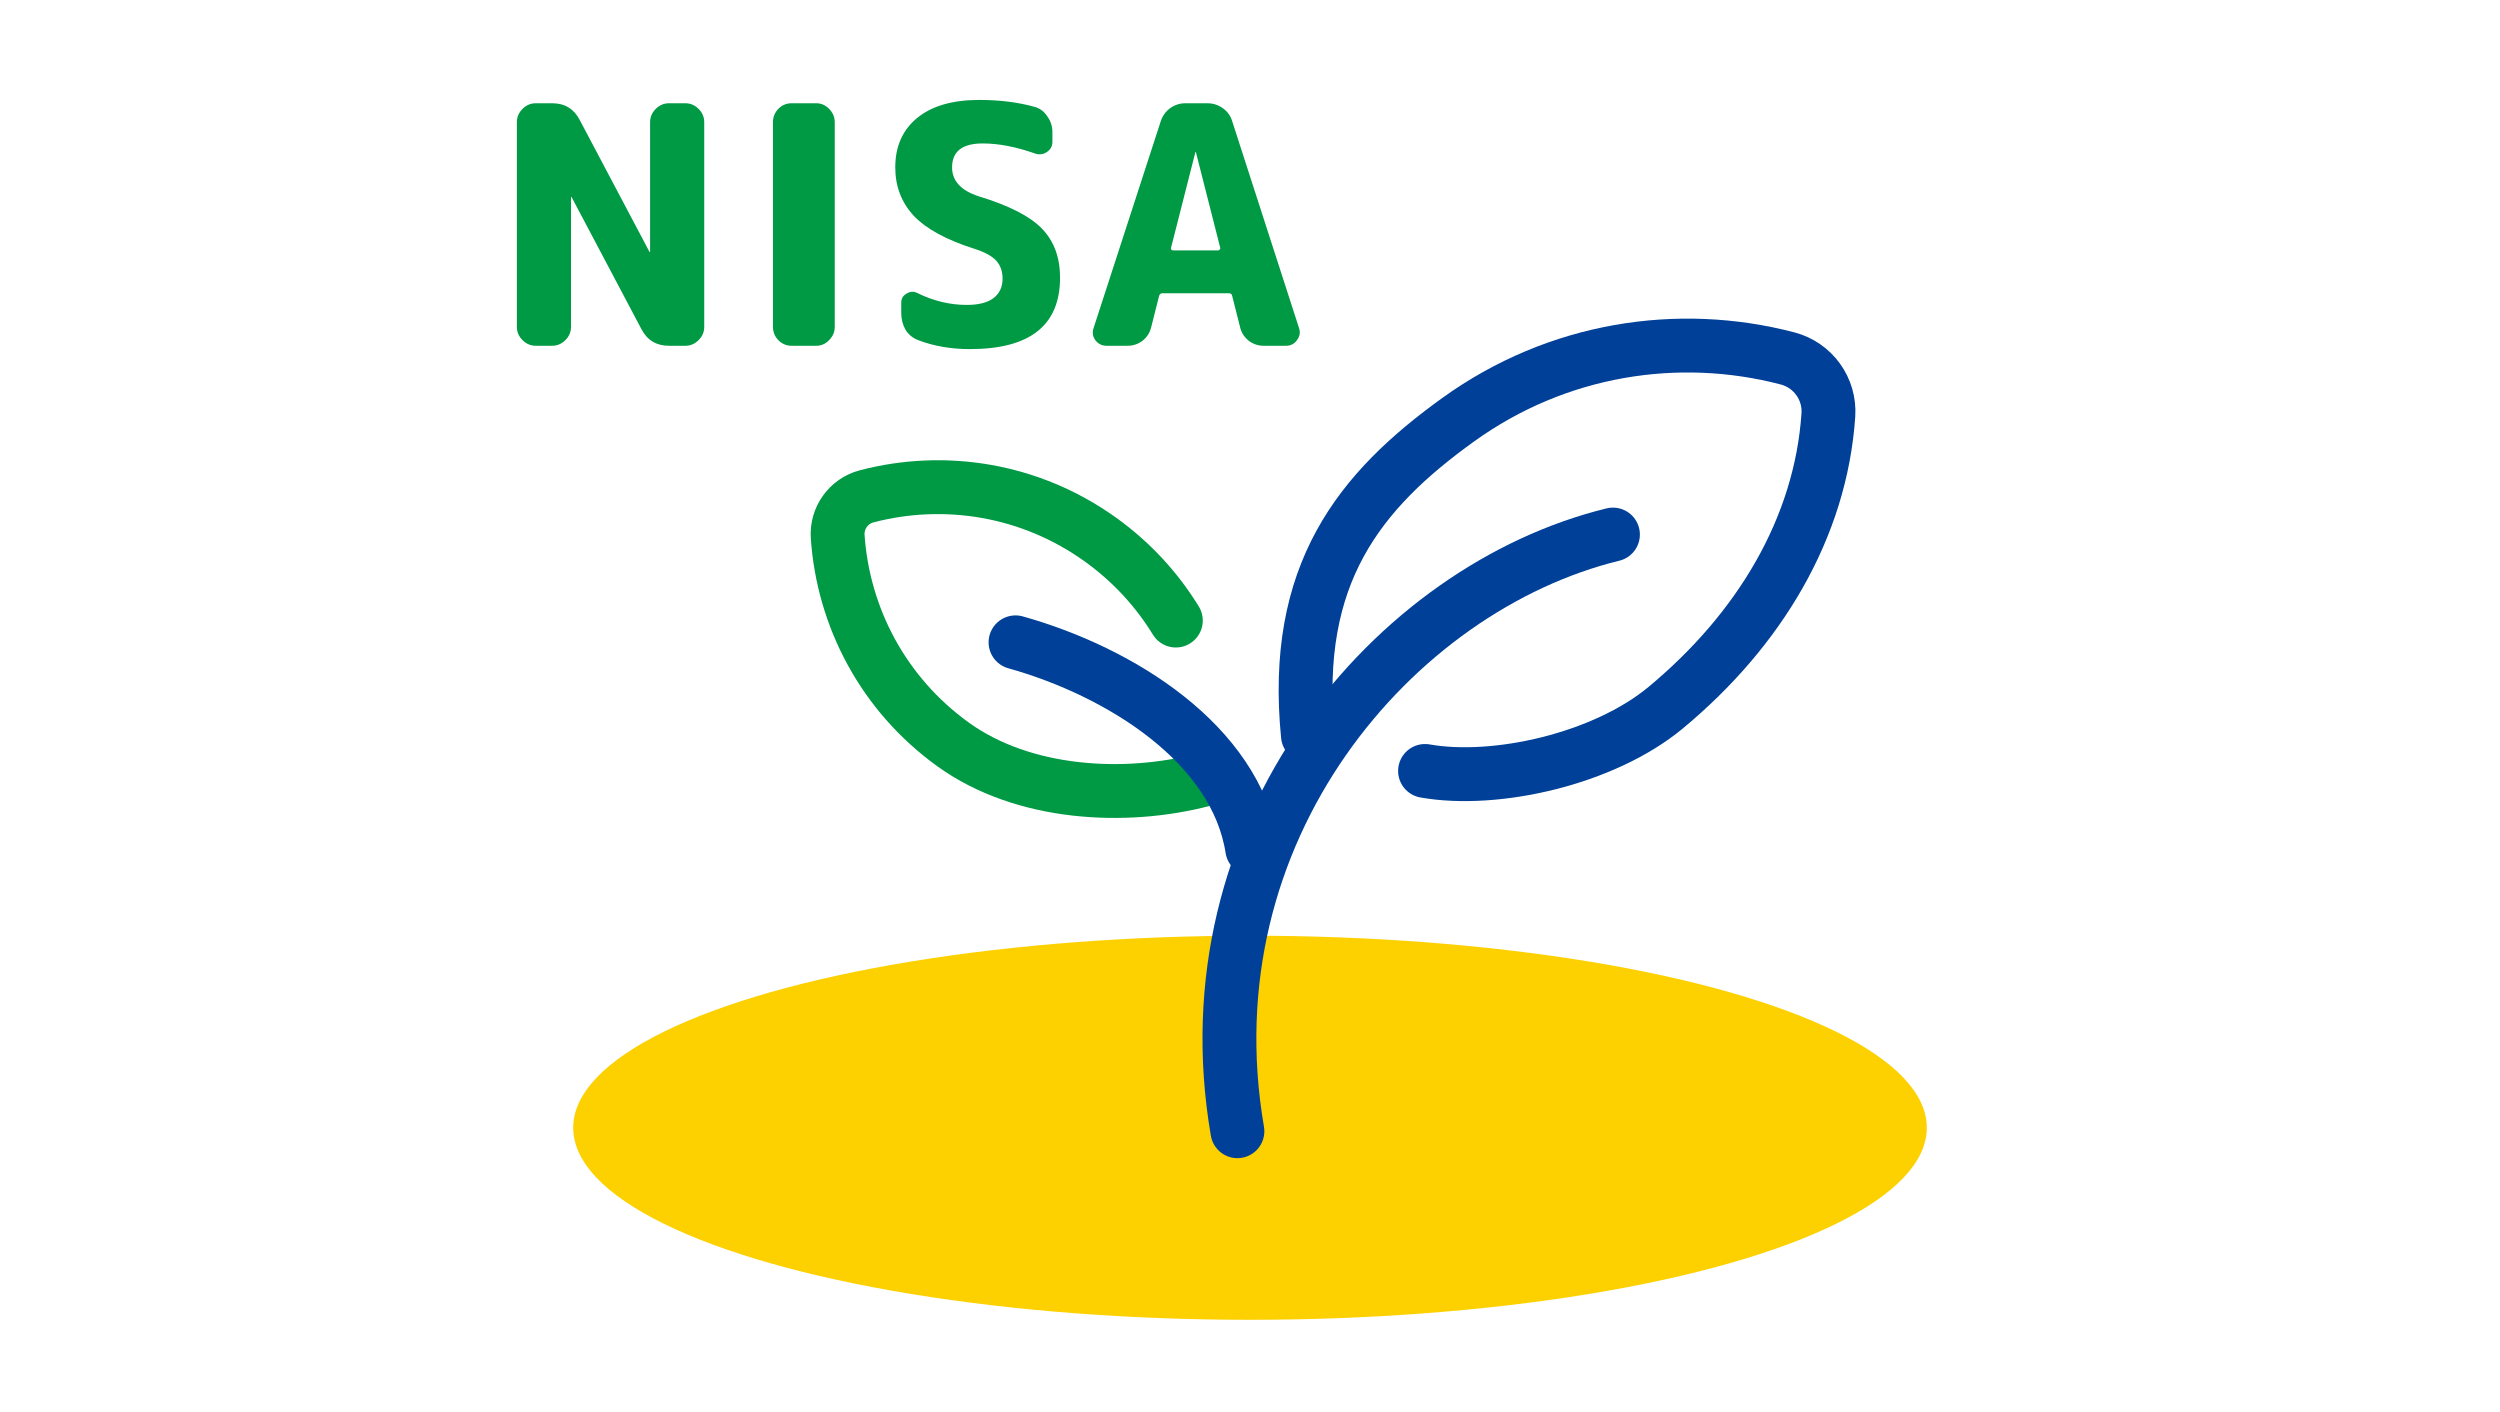 <svg width="439" height="248" viewBox="0 0 439 248" fill="none" xmlns="http://www.w3.org/2000/svg">
<ellipse cx="219.501" cy="198.033" rx="118.848" ry="33.724" fill="#FDD000"/>
<path d="M94.087 60.719C93.193 60.719 92.415 60.388 91.754 59.727C91.093 59.066 90.762 58.288 90.762 57.393V21.457C90.762 20.562 91.093 19.784 91.754 19.123C92.415 18.462 93.193 18.131 94.087 18.131H96.946C99.163 18.131 100.777 19.104 101.788 21.048L114.039 44.209C114.039 44.248 114.059 44.267 114.097 44.267C114.136 44.267 114.156 44.248 114.156 44.209V21.457C114.156 20.562 114.486 19.784 115.148 19.123C115.809 18.462 116.587 18.131 117.481 18.131H120.34C121.234 18.131 122.012 18.462 122.673 19.123C123.334 19.784 123.665 20.562 123.665 21.457V57.393C123.665 58.288 123.334 59.066 122.673 59.727C122.012 60.388 121.234 60.719 120.34 60.719H117.481C115.264 60.719 113.65 59.746 112.639 57.802L100.388 34.641C100.388 34.602 100.368 34.583 100.329 34.583C100.291 34.583 100.271 34.602 100.271 34.641V57.393C100.271 58.288 99.941 59.066 99.279 59.727C98.618 60.388 97.84 60.719 96.946 60.719H94.087ZM138.998 60.719C138.103 60.719 137.325 60.388 136.664 59.727C136.042 59.066 135.731 58.288 135.731 57.393V21.457C135.731 20.562 136.042 19.784 136.664 19.123C137.325 18.462 138.103 18.131 138.998 18.131H143.315C144.209 18.131 144.968 18.462 145.59 19.123C146.251 19.784 146.582 20.562 146.582 21.457V57.393C146.582 58.288 146.251 59.066 145.59 59.727C144.968 60.388 144.209 60.719 143.315 60.719H138.998ZM171.094 43.684C166.193 42.128 162.654 40.203 160.476 37.908C158.298 35.575 157.209 32.736 157.209 29.391C157.209 25.735 158.473 22.857 161.001 20.757C163.568 18.617 167.224 17.548 171.969 17.548C175.547 17.548 178.794 17.956 181.711 18.773C182.645 19.045 183.384 19.609 183.928 20.465C184.512 21.282 184.803 22.196 184.803 23.207V24.899C184.803 25.677 184.473 26.279 183.811 26.707C183.15 27.135 182.45 27.213 181.711 26.941C178.405 25.774 175.352 25.19 172.552 25.19C168.974 25.19 167.185 26.59 167.185 29.391C167.185 31.763 168.741 33.455 171.852 34.466C177.219 36.1 180.933 38.005 182.995 40.184C185.095 42.361 186.145 45.22 186.145 48.759C186.145 57.121 180.875 61.302 170.335 61.302C166.99 61.302 163.957 60.777 161.234 59.727C160.301 59.377 159.562 58.774 159.017 57.919C158.512 57.024 158.259 56.052 158.259 55.002V53.135C158.259 52.435 158.57 51.91 159.192 51.559C159.815 51.171 160.437 51.132 161.059 51.443C163.898 52.843 166.796 53.543 169.752 53.543C171.813 53.543 173.369 53.154 174.419 52.376C175.508 51.559 176.052 50.412 176.052 48.934C176.052 47.651 175.683 46.601 174.944 45.784C174.205 44.967 172.922 44.267 171.094 43.684ZM209.896 26.765L205.637 43.509C205.599 43.626 205.618 43.742 205.696 43.859C205.813 43.937 205.929 43.975 206.046 43.975H213.863C213.98 43.975 214.077 43.937 214.155 43.859C214.272 43.742 214.311 43.626 214.272 43.509L210.013 26.765C210.013 26.727 209.993 26.707 209.955 26.707C209.916 26.707 209.896 26.727 209.896 26.765ZM194.32 60.719C193.503 60.719 192.842 60.388 192.336 59.727C191.87 59.066 191.772 58.346 192.045 57.569L203.829 21.282C204.14 20.348 204.685 19.59 205.462 19.006C206.279 18.423 207.174 18.131 208.146 18.131H211.996C213.008 18.131 213.922 18.423 214.738 19.006C215.555 19.59 216.1 20.348 216.372 21.282L228.098 57.569C228.37 58.346 228.254 59.066 227.748 59.727C227.281 60.388 226.639 60.719 225.823 60.719H221.914C220.942 60.719 220.067 60.427 219.289 59.844C218.511 59.221 218.005 58.444 217.772 57.51L216.372 51.968C216.333 51.657 216.138 51.501 215.788 51.501H204.121C203.81 51.501 203.615 51.657 203.537 51.968L202.137 57.51C201.904 58.444 201.398 59.221 200.62 59.844C199.843 60.427 198.967 60.719 197.995 60.719H194.32Z" fill="#009944"/>
<path d="M206.478 108.97C203.167 103.563 198.747 98.712 193.277 94.779C180.921 85.894 165.834 83.581 152.18 87.157C149.015 87.986 146.876 90.961 147.098 94.225C148.056 108.309 155.053 121.872 167.408 130.756C179.763 139.64 197.63 140.509 211.285 136.932" stroke="#009944" stroke-width="9.457" stroke-linecap="round" stroke-linejoin="round"/>
<path d="M229.67 129.147C226.866 100.792 238.732 86.159 256.11 73.664C273.488 61.169 294.708 57.914 313.914 62.944C318.365 64.11 321.374 68.295 321.062 72.886C319.714 92.695 308.963 110.596 292.495 124.268C281.59 133.322 262.564 137.569 250.236 135.379" stroke="#004098" stroke-width="9.457" stroke-linecap="round" stroke-linejoin="round"/>
<path d="M178.326 112.793C196.732 117.947 217.018 130.626 219.891 149.064" stroke="#004098" stroke-width="9.457" stroke-miterlimit="10" stroke-linecap="round"/>
<path d="M283.234 93.867C244.836 103.253 208.193 145.716 217.29 198.644" stroke="#004098" stroke-width="9.457" stroke-miterlimit="10" stroke-linecap="round"/>
</svg>
